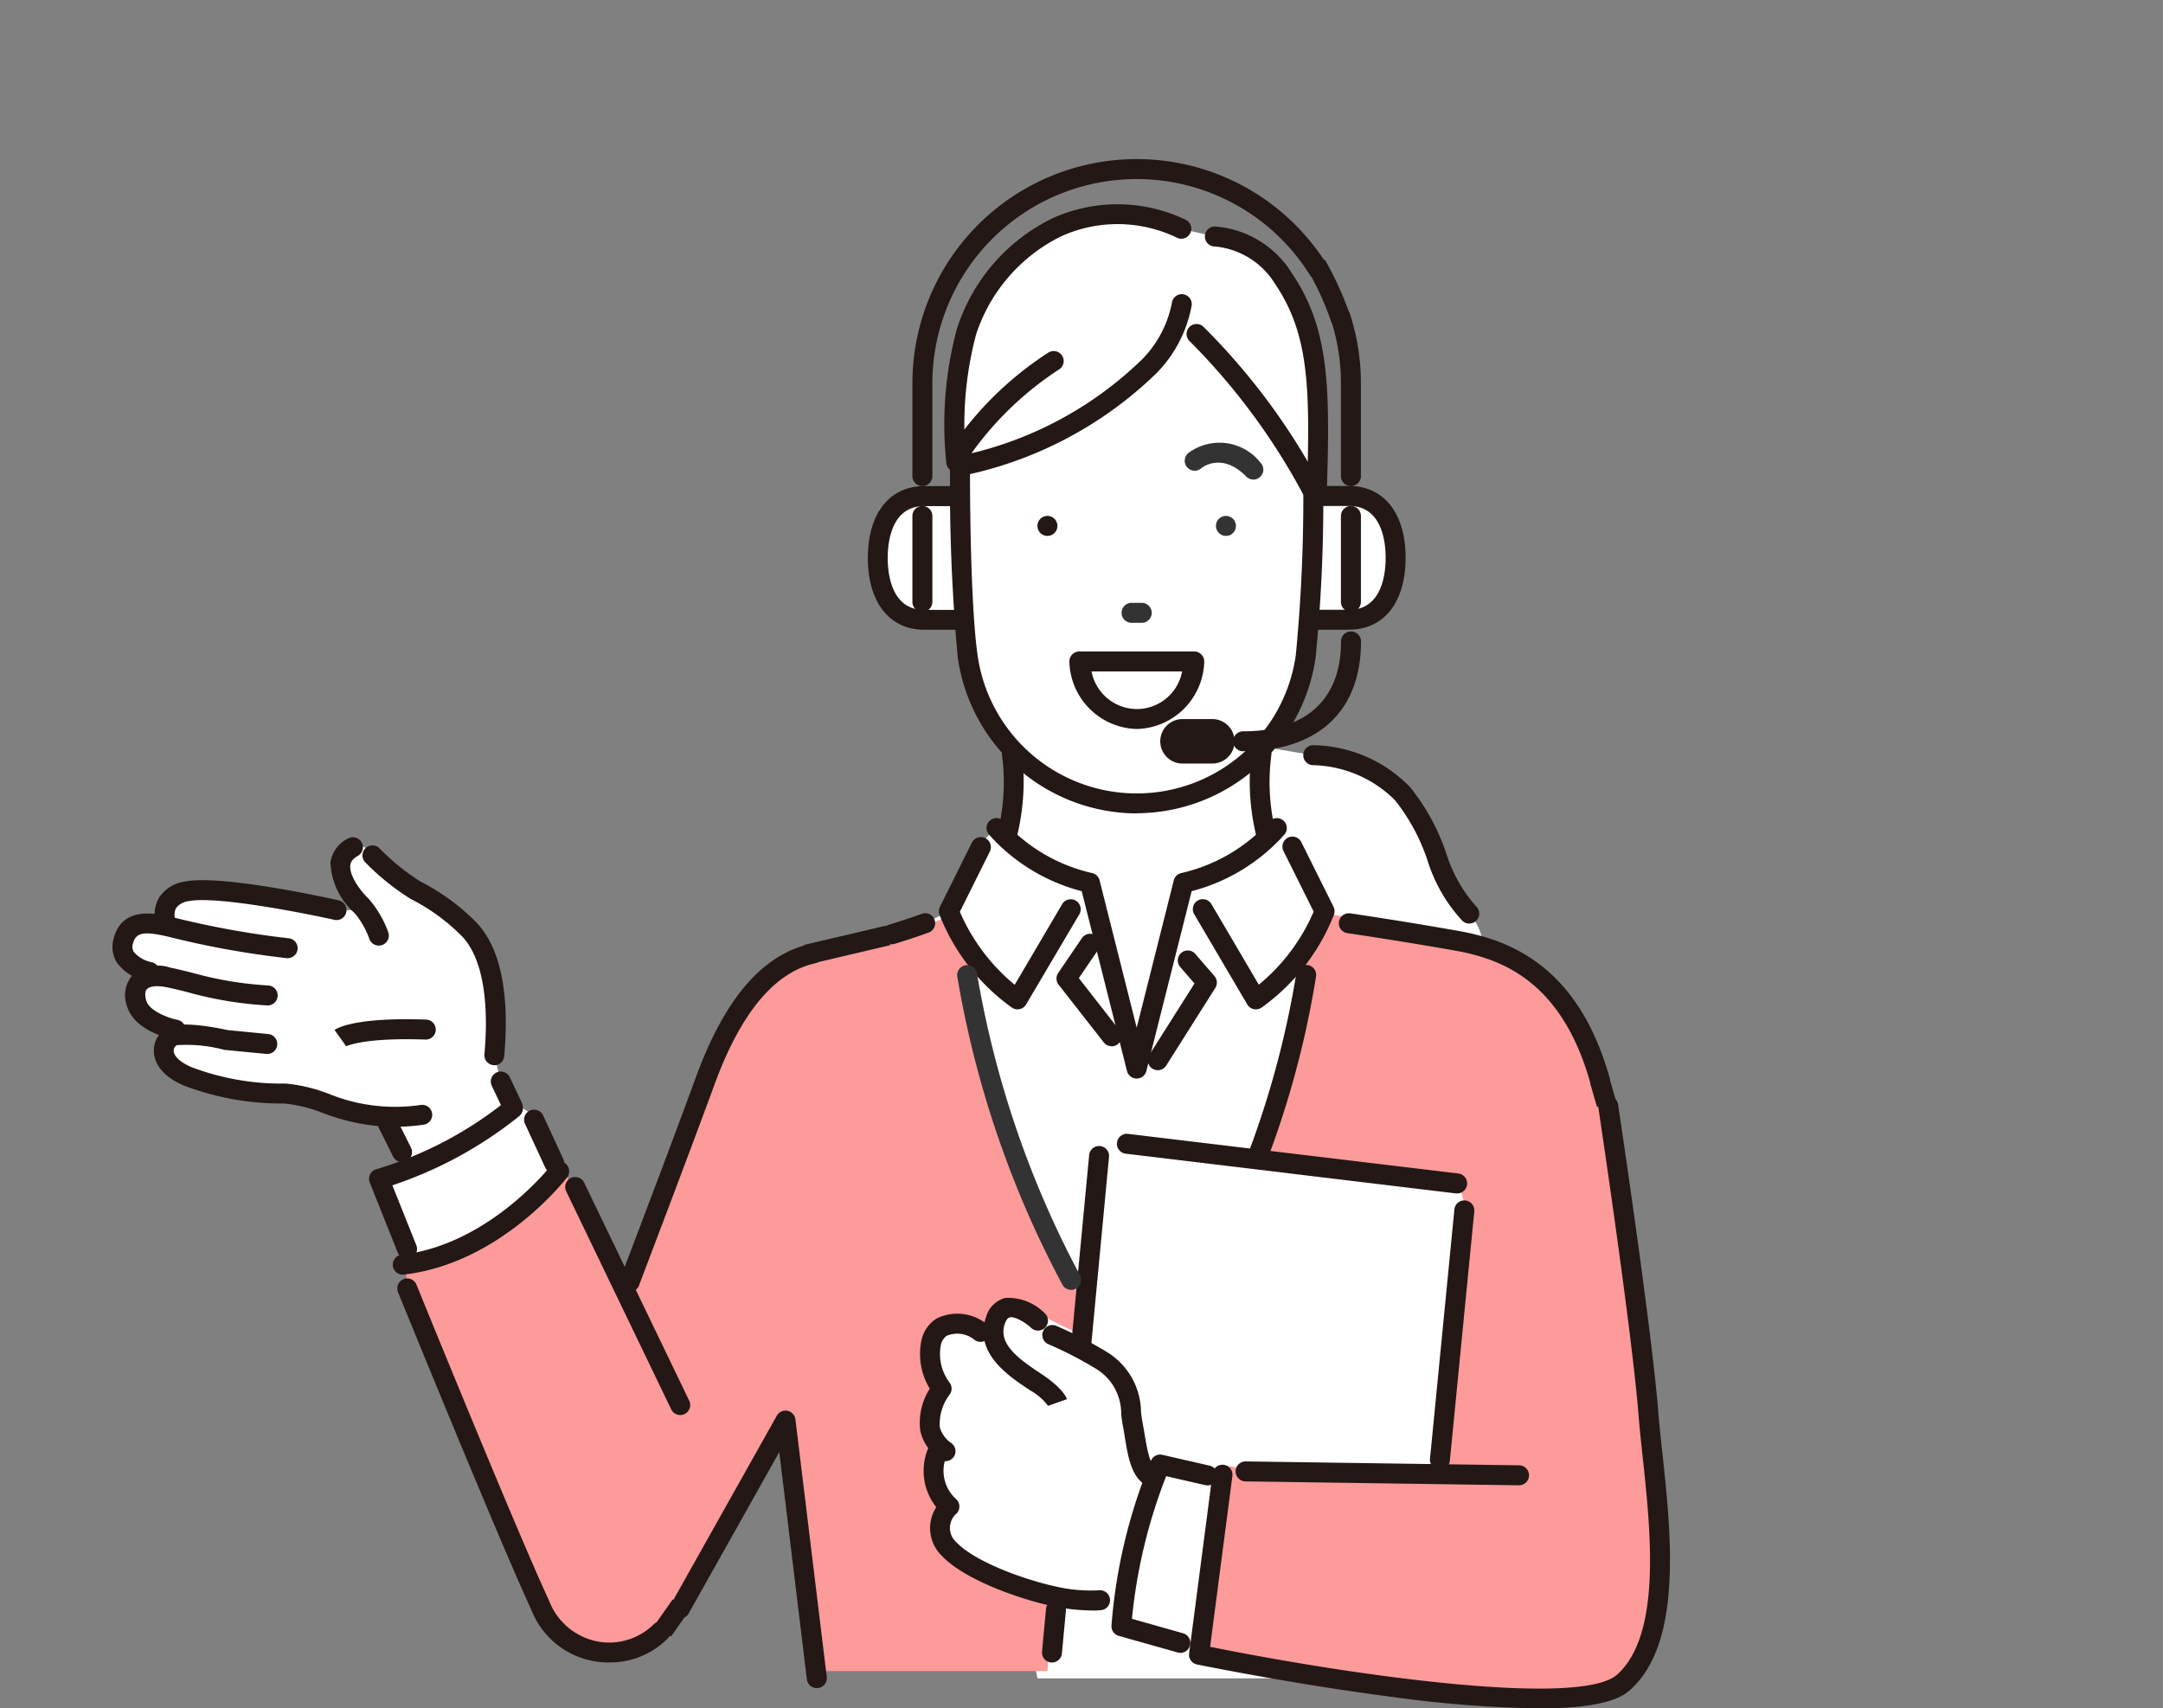 <svg xmlns="http://www.w3.org/2000/svg" width="108.26" height="85.5" viewBox="0 0 108.26 85.5"><rect x="0" y="0" width="108.26" height="85.5" fill="#808080" stroke="none"/><defs><clipPath id="a"><path data-name="長方形 12152" transform="translate(1158.87 1704.135)" fill="#fff" stroke="#707070" d="M0 0h108.26v85.5H0z"/></clipPath><clipPath id="b"><path data-name="長方形 8731" transform="translate(0 -.001)" fill="none" d="M0 0h77.956v77.539H0z"/></clipPath></defs><g data-name="マスクグループ 355" transform="translate(-1158.87 -1704.135)" clip-path="url(#a)"><g data-name="グループ 1707" clip-path="url(#b)" transform="translate(1164.5 1712.096)"><path data-name="パス 8028" d="M55.177 3.875L53.519 3.5s-3.735-1.935-7.1.376-4.909 5.71-4 11.487v1.505a7.593 7.593 0 00-2.745.2c-.845.379-1.367 1.511-1.373 3.143s.621 3.437 4.321 2.851c0 0-.017 3.978 2.325 6.359a8.859 8.859 0 01-.274 4.512l-.439-.461a2.789 2.789 0 00-.78.964l-1.6 3.215A14.264 14.264 0 0139 38.8c-1.568.428-4.787.529-6.691 2.627a10.166 10.166 0 00-2.137 5.4l10.719-4.587a68.976 68.976 0 004.058 12.306s-3.985.353-5.118 3.728-3.218 13.126 5.867 14.9l.6 2.864H67.05l4.75-11.801L74.2 45.3a8.366 8.366 0 00-5.6-5.916 2.654 2.654 0 00-.7-1.621 50.043 50.043 0 01-2.7-5.033c-.633-1.132-1.819-2.557-5.106-2.894l-2.368-.4a10.8 10.8 0 002.168-6.38h2.354s1.964-.143 1.964-3.1-2.234-3.093-2.234-3.093h-1.693s1.482-12.601-5.108-12.988" fill="#fff"/><path data-name="パス 8029" d="M27.113 59.653l-3.962-8.225-.781-.781-1.277-2.593a1.164 1.164 0 00-1.066-.642l-.608-1.282-.306-1.282s.694-3.487-.9-5.855-3.434-2.288-5.213-4.159a.748.748 0 00-.953-.4c-.727.2-1.2 1.613.616 3.169l-1.471-.019s-9.279-2.659-8.622.774a1.531 1.531 0 00-2.026.773C0 40.49 1.993 40.91 1.993 40.91a1.03 1.03 0 00-1 1.146c-.034 1.165 2.6 1.755 2.6 1.755s-2 .276-.5 1.708 4.831 1.006 6.13 1.252 2.68 1.256 4.321 1.151l1.318 2.6-1.518.514 1.682 4.22z" fill="#fff"/><path data-name="パス 8030" d="M59.012 75.674s12.338 1.564 14.862.849 3.232-1.978 3.544-5.443-2.549-24.02-2.549-24.02l-.486-1.536s-1.412-3.889-4.069-5.324-10.193-2.532-10.193-2.532l-1.109 2.384.736.411-.318 1.782a66.608 66.608 0 01-2.06 7.478l9.9 1.189.391 1.349-1.071 13.207 3.805.054c-2.733 1.726-14.773-.142-14.773-.142L54.4 74.389z" fill="#fd9a9a"/><path data-name="パス 8031" d="M46.794 75.674h-11.54L33.7 62.952l-5.283 9.214-.972 1.165c-3.124 2.853-5.844-.938-5.844-.938L14.74 56.136l-.18-1.156c4.84-.78 6.221-2.48 6.221-2.48l1.985-1.545 4.406 8.8-1.389-3.212c1.389-3.682 3.27-9.468 3.978-11.018 1.108-2.427 2.494-5.062 5.2-5.683s5.634-1.42 5.634-1.42l1.334-.572 1.335 1.891-.4.98s1.419 8.609 5.122 15.021l.824.1-.276 3.028s-3.08-1.462-3.426-1.755-1.32.562-1 1.385l-.645-.007s-1.421-1.345-2.357.057a2.093 2.093 0 00.4 2.635 3.336 3.336 0 00-.195 3.131 2.484 2.484 0 00.549 2.806s-1.334 1.361.918 2.792a11.874 11.874 0 004.362 1.6z" fill="#fd9a9a"/><path data-name="パス 8032" d="M51.262 32.749a9.081 9.081 0 01-8.953-7.781 94.139 94.139 0 01-.389-9.431.5.5 0 01.5-.5.5.5 0 01.5.5c0 .064-.022 6.448.378 9.287a8.042 8.042 0 0015.928 0 81.538 81.538 0 00.376-8.164.5.5 0 01.5-.5.5.5 0 01.5.5 79.317 79.317 0 01-.386 8.3 9.082 9.082 0 01-8.953 7.781" fill="#231815"/><path data-name="パス 8033" d="M47.294 18.36a.5.5 0 11-.5-.5.5.5 0 01.5.5" fill="#231815"/><path data-name="パス 8034" d="M55.23 18.36a.5.5 0 10.5-.5.5.5 0 00-.5.5" fill="#333"/><path data-name="パス 8035" d="M51.515 23.21h-.509a.5.5 0 110-1h.509a.5.5 0 110 1" fill="#333"/><path data-name="パス 8036" d="M57.1 16.038a.5.5 0 01-.357-.15c-1.208-1.232-2.2-.455-2.238-.422a.5.5 0 11-.629-.775 2.612 2.612 0 013.581.5.5.5 0 01-.357.85" fill="#333"/><path data-name="パス 8037" d="M51.264 28.524a3.464 3.464 0 01-3.37-3.337.5.5 0 01.5-.542h5.748a.5.5 0 01.5.542 3.464 3.464 0 01-3.37 3.337m-2.27-2.88a2.32 2.32 0 002.266 1.881 2.31 2.31 0 002.269-1.881z" fill="#231815"/><path data-name="パス 8038" d="M42.419 15.862a.5.5 0 01-.089-.991 18.418 18.418 0 009.176-4.82 5.53 5.53 0 001.516-2.839.5.5 0 11.995.1 6.5 6.5 0 01-1.774 3.415 19.544 19.544 0 01-9.734 5.128.547.547 0 01-.09.008" fill="#231815"/><path data-name="パス 8039" d="M60.1 17.167a.5.5 0 01-.445-.272 32.536 32.536 0 00-5.729-7.767.5.5 0 11.689-.724 33 33 0 015.929 8.036.5.5 0 01-.444.727" fill="#231815"/><path data-name="パス 8040" d="M42.607 14.909a.5.5 0 01-.428-.756 17 17 0 014.655-4.463.5.5 0 01.577.816 16.345 16.345 0 00-4.375 4.16.5.5 0 01-.429.243" fill="#231815"/><path data-name="パス 8041" d="M42.231 15.662a.5.5 0 01-.495-.437 18.385 18.385 0 01.529-6.732 9.3 9.3 0 014.8-5.537 7.9 7.9 0 016.655.085.5.5 0 01-.4.915 6.839 6.839 0 00-5.833-.093 8.377 8.377 0 00-4.263 4.915 17.64 17.64 0 00-.495 6.321.5.5 0 01-.432.559.468.468 0 01-.064 0" fill="#231815"/><path data-name="パス 8042" d="M60.292 16.791h-.016a.5.5 0 01-.484-.515c.157-4.968.051-7.575-1.593-10.011a3.96 3.96 0 00-3.024-1.89.5.5 0 010-1 4.946 4.946 0 013.85 2.33c1.807 2.677 1.927 5.414 1.764 10.6a.5.5 0 01-.5.484" fill="#231815"/><path data-name="パス 8043" d="M61.985 22.663a.5.5 0 01-.5-.5v-4.3a.5.5 0 111 0v4.3a.5.5 0 01-.5.5" fill="#231815"/><path data-name="パス 8044" d="M61.9 23.557h-1.6a.5.5 0 010-1h1.6c1.645 0 1.823-1.815 1.823-2.6s-.178-2.595-1.823-2.595h-1.309a.5.5 0 110-1H61.9c1.741 0 2.822 1.376 2.822 3.594s-1.081 3.595-2.822 3.595" fill="#231815"/><path data-name="パス 8045" d="M40.536 22.663a.5.5 0 01-.5-.5v-4.3a.5.5 0 111 0v4.3a.5.5 0 01-.5.5" fill="#231815"/><path data-name="パス 8046" d="M42.229 23.557h-1.6c-1.741 0-2.822-1.377-2.822-3.595s1.081-3.594 2.822-3.594h1.301a.5.5 0 110 1h-1.306c-1.645 0-1.823 1.815-1.823 2.595s.178 2.6 1.823 2.6h1.6a.5.5 0 110 1" fill="#231815"/><path data-name="パス 8047" d="M61.985 16.368a.5.5 0 01-.5-.5v-4.643a10.2 10.2 0 00-.5-3.167.5.5 0 11.951-.309 11.217 11.217 0 01.549 3.476v4.643a.5.5 0 01-.5.5" fill="#231815"/><path data-name="パス 8048" d="M40.536 16.368a.5.5 0 01-.5-.5v-4.643a11.226 11.226 0 0120.731-5.971.5.5 0 11-.846.532 10.226 10.226 0 00-18.885 5.439v4.643a.5.5 0 01-.5.5" fill="#231815"/><path data-name="パス 8049" d="M55.661 29.14a.614.614 0 01-.614.614h-1.492a.614.614 0 010-1.228h1.492a.614.614 0 01.614.614" fill="#231815"/><path data-name="パス 8050" d="M55.048 30.253h-1.493a1.113 1.113 0 010-2.226h1.493a1.113 1.113 0 010 2.226m-1.493-1.227a.114.114 0 000 .228h1.493a.114.114 0 000-.228z" fill="#231815"/><path data-name="パス 8051" d="M56.59 29.64a.5.5 0 110-1c3.157 0 4.9-1.6 4.9-4.5a.5.5 0 111 0c0 3.492-2.149 5.495-5.9 5.495" fill="#231815"/><path data-name="パス 8052" d="M44.79 34.276a.5.5 0 01-.462-.689 10.3 10.3 0 00.191-3.778.5.5 0 01.993-.112 11.45 11.45 0 01-.26 4.269.5.5 0 01-.462.31" fill="#231815"/><path data-name="パス 8053" d="M45.3 42.556a.5.5 0 01-.271-.08 10.4 10.4 0 01-3.634-4.647.5.5 0 01.017-.4l1.6-3.214a.5.5 0 01.9.445l-1.5 3.012a9.731 9.731 0 002.745 3.654l2.36-4.011a.5.5 0 11.861.506l-2.651 4.489a.5.5 0 01-.431.246" fill="#231815"/><path data-name="パス 8054" d="M50.007 44.4a.5.5 0 01-.394-.192l-2.258-2.887a.5.5 0 01-.02-.589l1.172-1.722a.5.5 0 11.826.562l-.966 1.421L50.4 43.6a.5.5 0 01-.393.807" fill="#231815"/><path data-name="パス 8055" d="M57.734 34.276a.5.5 0 01-.463-.31 11.487 11.487 0 01-.259-4.269.5.5 0 01.993.112 10.338 10.338 0 00.191 3.778.5.5 0 01-.462.689" fill="#231815"/><path data-name="パス 8056" d="M51.262 46.019a.5.5 0 01-.485-.378l-2.266-9a9.369 9.369 0 01-4.663-2.857.5.5 0 01.774-.632 8.474 8.474 0 004.4 2.58.5.5 0 01.384.368l1.857 7.374 1.856-7.374a.5.5 0 01.384-.368 8.476 8.476 0 004.4-2.581.5.5 0 01.773.633 9.381 9.381 0 01-4.663 2.857l-2.267 9a.5.5 0 01-.484.378" fill="#231815"/><path data-name="パス 8057" d="M57.228 42.556a.495.495 0 01-.43-.246l-2.644-4.494a.5.5 0 11.861-.506l2.36 4.011a9.733 9.733 0 002.746-3.654l-1.5-3.012a.5.5 0 11.894-.445l1.6 3.214a.5.5 0 01.018.4 10.4 10.4 0 01-3.633 4.652.5.5 0 01-.271.08" fill="#231815"/><path data-name="パス 8058" d="M52.317 45.6a.5.5 0 01-.422-.767l2.26-3.572-.729-.843a.5.5 0 01.755-.654l.972 1.123a.5.5 0 01.045.594l-2.458 3.887a.5.5 0 01-.423.233" fill="#231815"/><path data-name="パス 8059" d="M48.495 59.707h-.048A.5.5 0 0148 59.16l.886-9.341a.5.5 0 01.994.094l-.884 9.341a.5.5 0 01-.5.453" fill="#231815"/><path data-name="パス 8060" d="M47.023 75.242h-.048a.5.5 0 01-.45-.545l.2-2.148a.5.5 0 01.995.094l-.2 2.149a.5.5 0 01-.5.452" fill="#231815"/><path data-name="パス 8061" d="M67.272 51.764a.4.4 0 01-.06 0l-16.519-1.987a.5.5 0 01.119-.992l16.519 1.983a.5.5 0 01-.059 1" fill="#231815"/><path data-name="パス 8062" d="M66.44 65.594h-.049a.5.5 0 01-.449-.546l1.222-12.481a.5.5 0 01.995.1l-1.222 12.476a.5.5 0 01-.5.451" fill="#231815"/><path data-name="パス 8063" d="M47.982 56.593a.5.5 0 01-.44-.262 50.44 50.44 0 01-5.264-15.45.5.5 0 01.99-.131 49.414 49.414 0 005.153 15.106.5.5 0 01-.2.677.505.505 0 01-.237.06" fill="#333"/><path data-name="パス 8064" d="M57.37 50.282a.5.5 0 01-.469-.672 46.571 46.571 0 002.351-8.859.5.5 0 01.991.13 46.6 46.6 0 01-2.4 9.073.5.5 0 01-.469.328" fill="#231815"/><path data-name="パス 8065" d="M67.908 38.262a.494.494 0 01-.341-.135 7.878 7.878 0 01-1.752-3.034 9.866 9.866 0 00-1.62-3 5.993 5.993 0 00-4.095-1.758.5.5 0 010-1 6.9 6.9 0 014.849 2.1 10.805 10.805 0 011.8 3.288 7.165 7.165 0 001.5 2.673.5.5 0 01-.341.865" fill="#231815"/><path data-name="パス 8066" d="M25.883 56.7a.509.509 0 01-.178-.033.5.5 0 01-.288-.644c.775-2.04 2.7-7.1 3.779-10.06 1.454-3.968 3.339-6.156 5.762-6.69a.5.5 0 01.216.976c-2.035.448-3.731 2.486-5.039 6.058-1.085 2.96-3.009 8.029-3.785 10.071a.5.5 0 01-.467.322" fill="#231815"/><path data-name="パス 8067" d="M39 39.3a.5.5 0 01-.146-.977c.975-.3 1.628-.54 1.634-.543a.5.5 0 11.348.937c-.027.01-.685.254-1.69.561A.493.493 0 0139 39.3" fill="#231815"/><path data-name="パス 8068" d="M74.456 46.63a.5.5 0 01-.481-.365c-1.423-5.081-4.378-6.225-6.793-6.653-2.714-.482-5.364-.87-5.391-.873a.5.5 0 01.144-.989c.027 0 2.692.393 5.422.878 2.492.442 5.989 1.687 7.58 7.368a.5.5 0 01-.346.615.484.484 0 01-.135.019" fill="#231815"/><path data-name="パス 8069" d="M28.417 62.86a.5.5 0 01-.451-.283L22.7 51.645a.5.5 0 01.9-.434l5.267 10.933a.5.5 0 01-.234.666.491.491 0 01-.216.05" fill="#231815"/><path data-name="パス 8070" d="M14.56 55.833a.5.5 0 01-.059-1c4.377-.523 7.442-4.454 7.472-4.493a.5.5 0 01.793.608c-.135.176-3.357 4.305-8.146 4.877a.4.4 0 01-.06 0" fill="#231815"/><path data-name="パス 8071" d="M24.83 75.242a4.147 4.147 0 01-3.889-2.688c-1.576-3.381-6.613-15.752-6.664-15.877a.5.5 0 01.923-.377c.05.124 5.076 12.473 6.644 15.831a3.266 3.266 0 002.567 2.084 3.19 3.19 0 002.648-.852.5.5 0 01.768.64 4.067 4.067 0 01-3 1.238" fill="#231815"/><path data-name="パス 8072" d="M35.254 76.526a.5.5 0 01-.5-.439l-1.38-11.375-4.521 8.051a.5.5 0 11-.871-.489l5.268-9.382a.5.5 0 01.932.184l1.568 12.89a.5.5 0 01-.435.556.426.426 0 01-.061 0" fill="#231815"/><path data-name="パス 8073" d="M71.362 77.538a59.255 59.255 0 01-7.427-.587c-4.937-.642-9.6-1.6-9.649-1.607a.5.5 0 01-.4-.554l1.172-8.98a.5.5 0 11.99.129l-1.111 8.519c7.371 1.486 18.557 3.028 20.376 1.388 2.231-2.012 1.675-7.177 1.268-10.949-.078-.727-.152-1.414-.2-2.025-.342-4.309-1.993-15.275-2.01-15.385a.5.5 0 11.988-.149c.017.11 1.674 11.111 2.018 15.455.048.6.121 1.277.2 2 .429 3.986 1.017 9.444-1.593 11.8-.312.281-1.054.95-4.625.95" fill="#231815"/><path data-name="パス 8074" d="M70.395 66.375h-.007L56.71 66.18a.5.5 0 01.008-1h.007l13.677.195a.5.5 0 01-.007 1" fill="#231815"/><path data-name="パス 8075" d="M53.451 74.761a.491.491 0 01-.136-.019l-2.954-.833A.5.5 0 0150 73.4a26.891 26.891 0 011.979-8.264.5.5 0 01.569-.286l2.343.539a.5.5 0 11-.224.973l-1.929-.443a26.607 26.607 0 00-1.713 7.139l2.563.724a.5.5 0 01-.135.98" fill="#231815"/><path data-name="パス 8076" d="M46.844 62.425a2.824 2.824 0 00-.9-.793l-.093-.062c-.968-.641-2.77-1.833-2.124-3.625a1.354 1.354 0 01.945-.945 2.569 2.569 0 011.975.752.5.5 0 11-.68.732c-.278-.255-.8-.576-1.059-.512-.1.023-.177.129-.244.315-.35.974.621 1.716 1.735 2.454l.094.062c1.012.672 1.236 1.135 1.28 1.261l-.942.333a.129.129 0 00.013.032" fill="#231815"/><path data-name="パス 8077" d="M51.884 66.375a.5.5 0 01-.285-.089c-.626-.436-.787-1.44-.931-2.325a12.273 12.273 0 00-.091-.526c-.041-.2-.066-.415-.091-.619a2.608 2.608 0 00-1.219-2.246 18.739 18.739 0 00-2.44-1.263.5.5 0 01.39-.92 19.812 19.812 0 012.6 1.346 3.558 3.558 0 011.662 2.967c.022.193.045.376.078.544s.065.361.1.562c.089.549.238 1.47.516 1.663a.5.5 0 01-.286.91" fill="#231815"/><path data-name="パス 8078" d="M41.7 65.169a.5.5 0 01-.271-.08 2.377 2.377 0 01-.995-1.426 3.16 3.16 0 01.472-2.124 3.332 3.332 0 01-.433-2.334 1.717 1.717 0 01.788-1.185 2.353 2.353 0 012.513.3.5.5 0 01-.631.775 1.355 1.355 0 00-1.393-.2.767.767 0 00-.3.521 2.383 2.383 0 00.45 1.824.5.5 0 01-.007.606 2.416 2.416 0 00-.484 1.631 1.431 1.431 0 00.557.773.5.5 0 01-.272.919" fill="#231815"/><path data-name="パス 8079" d="M49.02 72.64a9.83 9.83 0 01-2.02-.229c-1.5-.318-4.311-1.273-5.468-2.484a1.93 1.93 0 01-.3-2.458 2.917 2.917 0 01-.377-3.014.5.5 0 01.9.427 1.909 1.909 0 00.468 2.183.5.5 0 01.013.731.956.956 0 00.014 1.441c.949.992 3.467 1.882 4.953 2.2a7.615 7.615 0 002.19.192.5.5 0 01.117.992 4.427 4.427 0 01-.493.022" fill="#231815"/><path data-name="パス 8080" d="M14.741 55.045a.5.5 0 01-.464-.315l-1.4-3.507a.5.5 0 01.343-.67 19.064 19.064 0 006.492-3.418.5.5 0 11.627.778 20.389 20.389 0 01-6.331 3.449l1.2 3a.5.5 0 01-.279.649.507.507 0 01-.185.036" fill="#231815"/><path data-name="パス 8081" d="M22.11 50.757a.5.5 0 01-.454-.29l-1.017-2.2a.5.5 0 01.907-.419l1.017 2.2a.5.5 0 01-.453.709" fill="#231815"/><path data-name="パス 8082" d="M13.328 39.364a.5.5 0 01-.469-.327 4.284 4.284 0 00-.733-1.293A3.575 3.575 0 0110.91 35.2a1.6 1.6 0 01.9-1.207.5.5 0 01.479.877c-.312.17-.369.347-.385.465-.071.518.512 1.3.921 1.691a5.207 5.207 0 01.976 1.666.5.5 0 01-.469.671" fill="#231815"/><path data-name="パス 8083" d="M19.113 45.348h-.046a.5.5 0 01-.452-.543c.253-2.8-.147-4.9-1.127-5.912a9.936 9.936 0 00-2.56-1.863 12.1 12.1 0 01-2.289-1.847.5.5 0 01.719-.694 11.274 11.274 0 002.056 1.668 10.8 10.8 0 012.792 2.043c1.519 1.57 1.6 4.509 1.4 6.7a.5.5 0 01-.5.455" fill="#231815"/><path data-name="パス 8084" d="M20.027 47.913a.5.5 0 01-.452-.285l-.608-1.283a.5.5 0 01.9-.428l.608 1.282a.5.5 0 01-.237.666.494.494 0 01-.214.048" fill="#231815"/><path data-name="パス 8085" d="M14.114 48.44a10.342 10.342 0 01-3.591-.7 7.1 7.1 0 00-1.889-.468l-.087-.005a13.668 13.668 0 01-5-.909C2.3 45.814 2.085 45.07 2.07 44.675a1.317 1.317 0 01.687-1.213c.619-.33 2.288-.024 3.01.131l2.052.2a.5.5 0 01-.1.994l-2.081-.2a.581.581 0 01-.058-.009 7.261 7.261 0 00-2.362-.23.323.323 0 00-.154.289c.011.27.339.572.878.806a12.735 12.735 0 004.659.827h.087a8 8 0 012.155.52 8.808 8.808 0 004.565.553.5.5 0 11.139.989 10.281 10.281 0 01-1.437.1" fill="#231815"/><path data-name="パス 8086" d="M14.493 50.2a.5.5 0 01-.447-.277l-.714-1.43a.5.5 0 01.894-.446l.714 1.43a.5.5 0 01-.447.723" fill="#231815"/><path data-name="パス 8087" d="M11.674 44.414a.148.148 0 00.021-.014l-.58-.813c.152-.109 1.086-.642 4.581-.52a.5.5 0 11-.034 1c-3.159-.11-3.98.344-3.988.349" fill="#231815"/><path data-name="パス 8088" d="M3.159 44.066a.52.52 0 01-.1-.009c-.2-.04-1.977-.42-2.334-1.672a1.541 1.541 0 01.258-1.52 1.9 1.9 0 011.9-.4c.357.071.733.165 1.131.265a17.78 17.78 0 003.775.629.5.5 0 11-.043 1 18.834 18.834 0 01-3.972-.659c-.385-.1-.748-.188-1.082-.254-.548-.109-.861-.021-.971.1-.128.14-.075.417-.031.57.15.527 1.119.877 1.564.964a.5.5 0 01-.1.99" fill="#231815"/><path data-name="パス 8089" d="M1.862 41.186a.473.473 0 01-.1-.01 2.54 2.54 0 01-1.545-.964A1.505 1.505 0 01.06 39C.5 37.357 2.189 37.752 3 37.942l.039.009.026.006A44.271 44.271 0 008.843 39a.5.5 0 01-.111.993A44.631 44.631 0 012.8 38.921l-.027-.007c-1.208-.282-1.6-.205-1.747.344a.5.5 0 00.043.427 1.6 1.6 0 00.892.512.5.5 0 01-.1.989" fill="#231815"/><path data-name="パス 8090" d="M2.673 38.741a.494.494 0 01-.465-.322 1.773 1.773 0 01.091-1.4 1.832 1.832 0 011.328-.86c1.785-.359 7.076.8 7.673.936a.5.5 0 11-.218.975c-1.566-.35-5.922-1.2-7.258-.931a.912.912 0 00-.65.361.8.8 0 00-.029.575.5.5 0 01-.3.637.519.519 0 01-.172.03" fill="#231815"/><path data-name="パス 8091" d="M60.243 5.28a15.482 15.482 0 011.242 2.742" fill="#ffcc19"/><path data-name="パス 8092" d="M60.243 5.28a15.482 15.482 0 011.242 2.742" fill="none" stroke="#231815" stroke-miterlimit="10"/><path data-name="線 102" fill="#ffcc19" d="M34.726 39.817l4.085-.961"/><path data-name="線 103" fill="none" stroke="#231815" stroke-miterlimit="10" d="M34.726 39.817l4.085-.961"/><path data-name="線 104" fill="none" stroke="#231815" stroke-miterlimit="10" d="M74.445 46.133l.335 1.165"/><path data-name="線 105" fill="#ffcc19" d="M27.545 73.658l.903-1.285"/><path data-name="線 106" fill="none" stroke="#231815" stroke-miterlimit="10" d="M27.545 73.658l.903-1.285"/></g></g></svg>